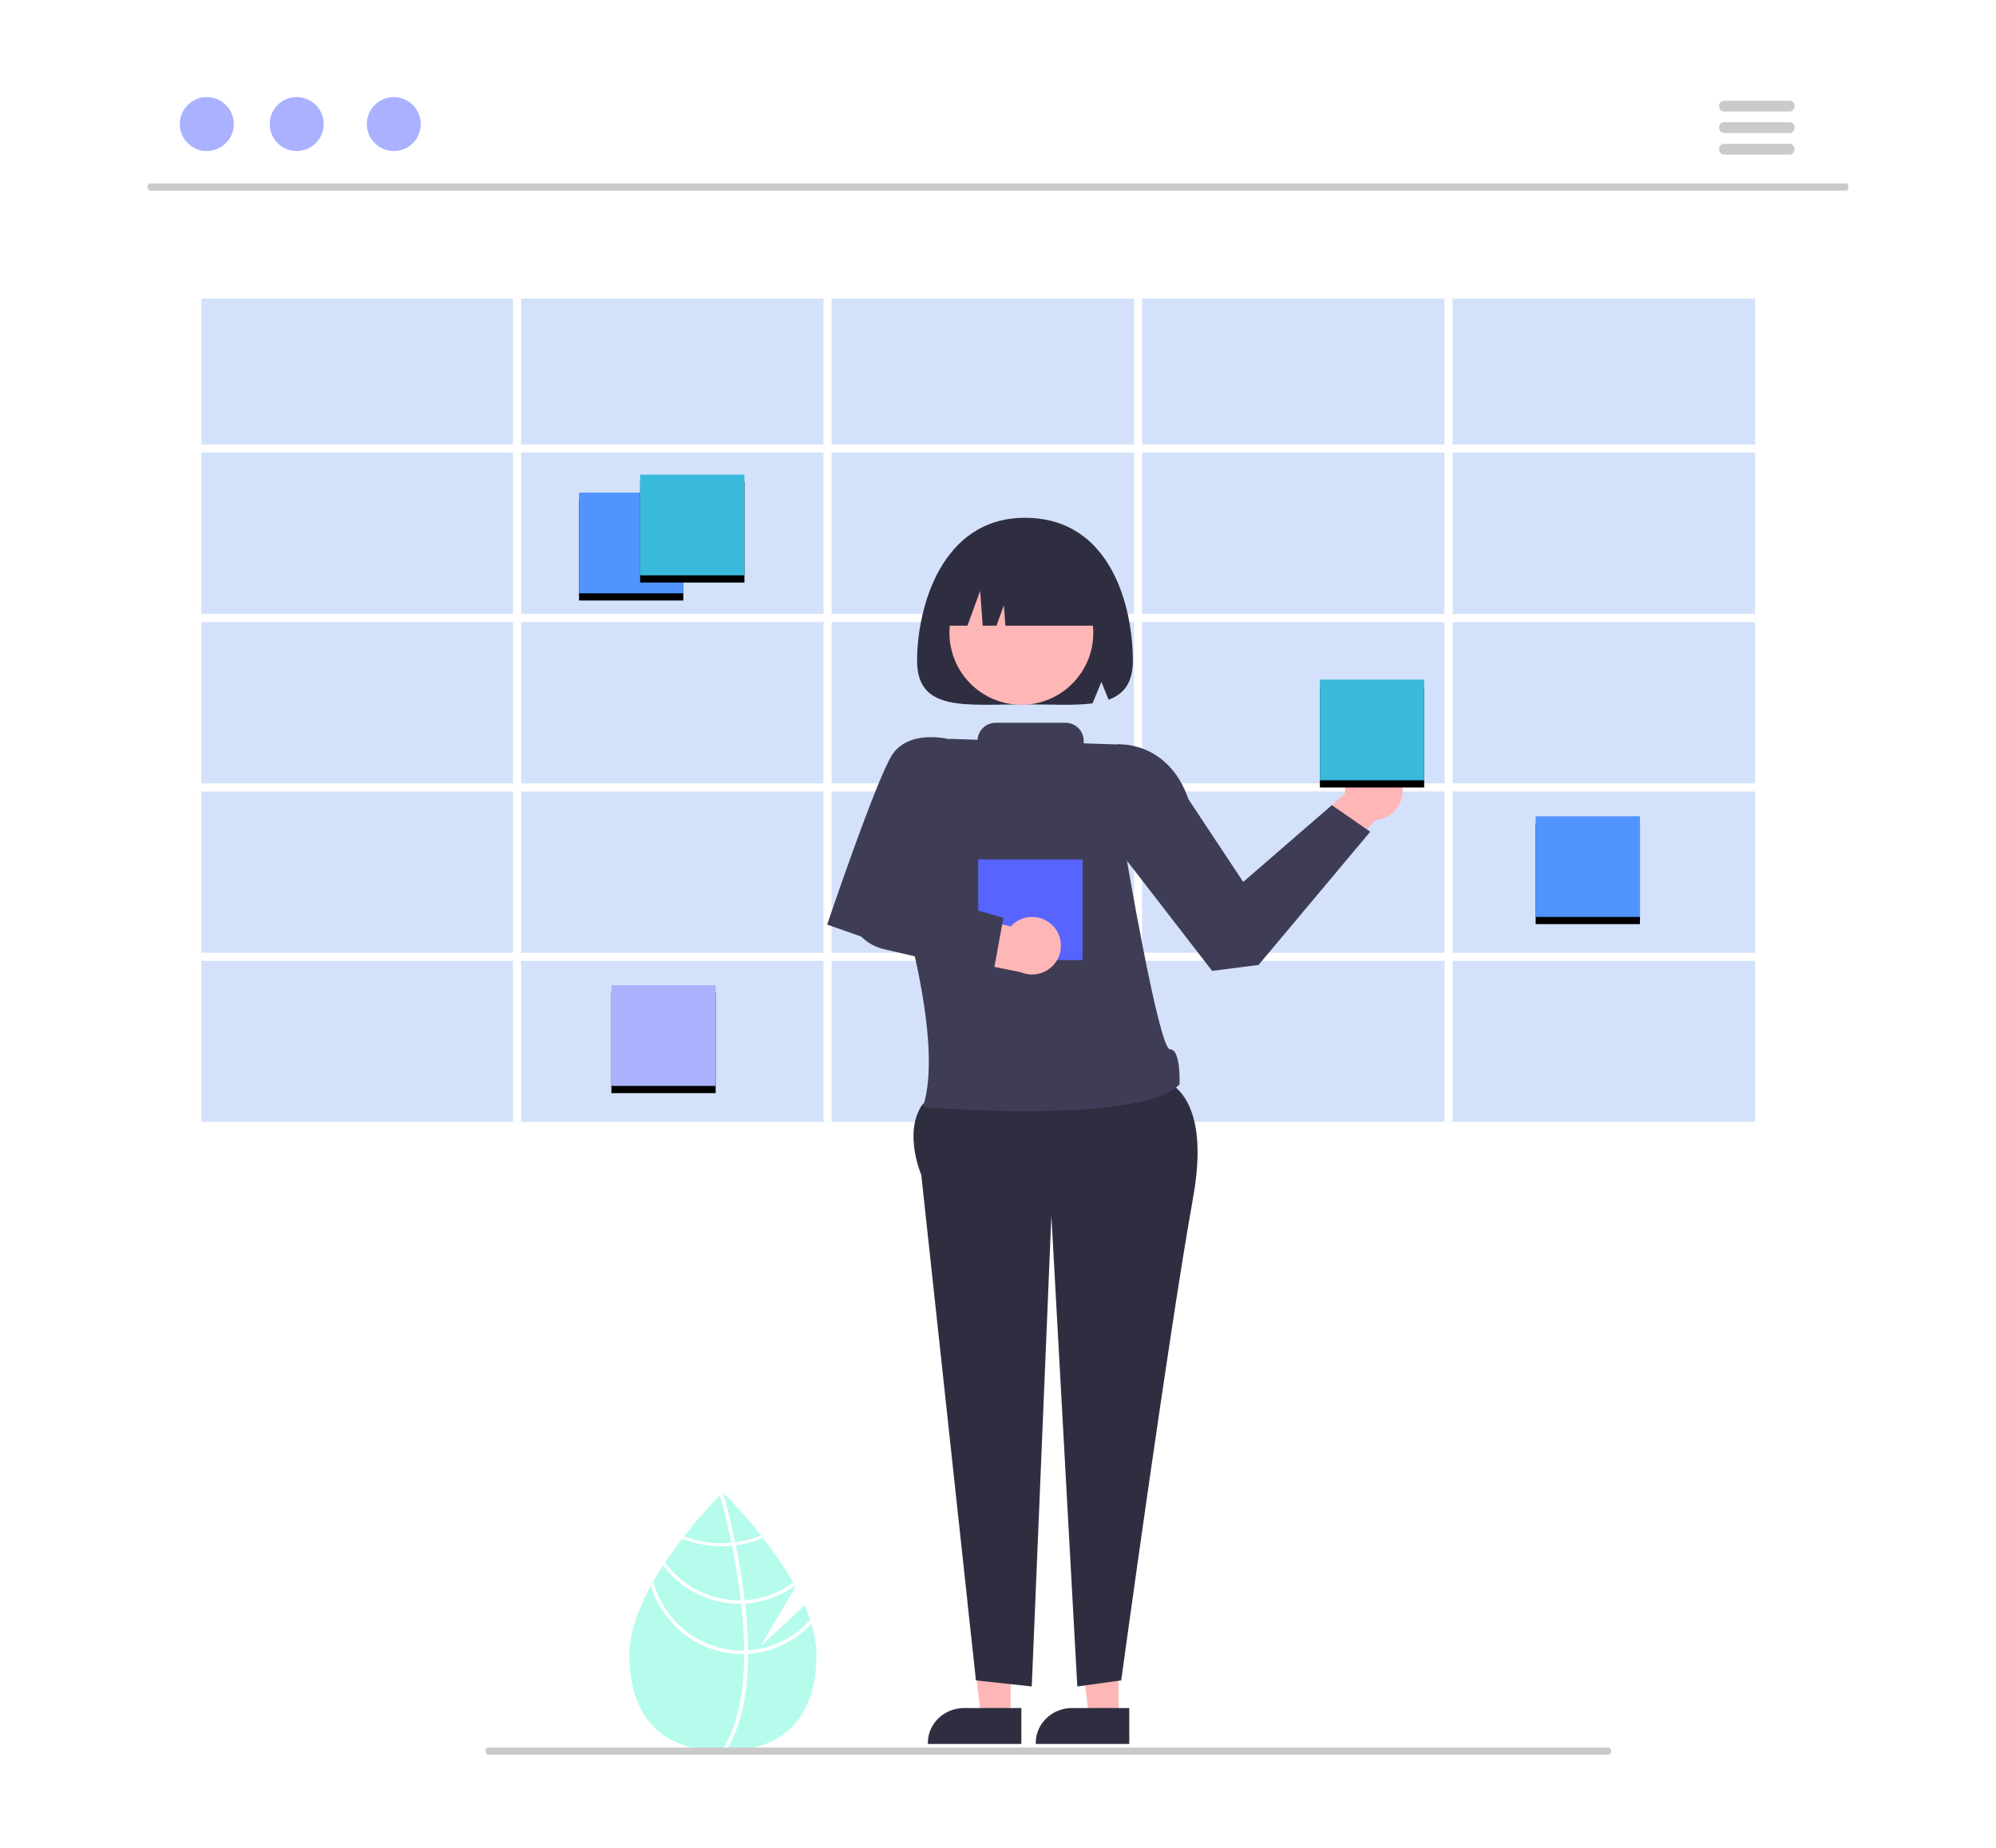 <?xml version="1.0" encoding="UTF-8"?>
<svg width="555px" height="514px" viewBox="0 0 555 514" version="1.1" xmlns="http://www.w3.org/2000/svg" xmlns:xlink="http://www.w3.org/1999/xlink">
    <title>35DFDFDC-A7D1-48E2-A1FB-302B78FFB9FB</title>
    <defs>
        <rect id="path-1" x="120" y="110" width="29" height="28"></rect>
        <filter x="-55.2%" y="-50.0%" width="210.3%" height="214.3%" filterUnits="objectBoundingBox" id="filter-2">
            <feOffset dx="0" dy="2" in="SourceAlpha" result="shadowOffsetOuter1"></feOffset>
            <feGaussianBlur stdDeviation="5" in="shadowOffsetOuter1" result="shadowBlurOuter1"></feGaussianBlur>
            <feColorMatrix values="0 0 0 0 0.173   0 0 0 0 0.18   0 0 0 0 0.188  0 0 0 0.1 0" type="matrix" in="shadowBlurOuter1"></feColorMatrix>
        </filter>
        <rect id="path-3" x="386" y="200" width="29" height="28"></rect>
        <filter x="-55.2%" y="-50.0%" width="210.3%" height="214.3%" filterUnits="objectBoundingBox" id="filter-4">
            <feOffset dx="0" dy="2" in="SourceAlpha" result="shadowOffsetOuter1"></feOffset>
            <feGaussianBlur stdDeviation="5" in="shadowOffsetOuter1" result="shadowBlurOuter1"></feGaussianBlur>
            <feColorMatrix values="0 0 0 0 0.173   0 0 0 0 0.18   0 0 0 0 0.188  0 0 0 0.1 0" type="matrix" in="shadowBlurOuter1"></feColorMatrix>
        </filter>
        <rect id="path-5" x="129" y="247" width="29" height="28"></rect>
        <filter x="-55.2%" y="-50.0%" width="210.3%" height="214.3%" filterUnits="objectBoundingBox" id="filter-6">
            <feOffset dx="0" dy="2" in="SourceAlpha" result="shadowOffsetOuter1"></feOffset>
            <feGaussianBlur stdDeviation="5" in="shadowOffsetOuter1" result="shadowBlurOuter1"></feGaussianBlur>
            <feColorMatrix values="0 0 0 0 0.173   0 0 0 0 0.18   0 0 0 0 0.188  0 0 0 0.1 0" type="matrix" in="shadowBlurOuter1"></feColorMatrix>
        </filter>
        <rect id="path-7" x="137" y="105" width="29" height="28"></rect>
        <filter x="-55.2%" y="-50.0%" width="210.3%" height="214.3%" filterUnits="objectBoundingBox" id="filter-8">
            <feOffset dx="0" dy="2" in="SourceAlpha" result="shadowOffsetOuter1"></feOffset>
            <feGaussianBlur stdDeviation="5" in="shadowOffsetOuter1" result="shadowBlurOuter1"></feGaussianBlur>
            <feColorMatrix values="0 0 0 0 0.173   0 0 0 0 0.18   0 0 0 0 0.188  0 0 0 0.1 0" type="matrix" in="shadowBlurOuter1"></feColorMatrix>
        </filter>
        <rect id="path-9" x="326" y="162" width="29" height="28"></rect>
        <filter x="-55.2%" y="-50.0%" width="210.3%" height="214.3%" filterUnits="objectBoundingBox" id="filter-10">
            <feOffset dx="0" dy="2" in="SourceAlpha" result="shadowOffsetOuter1"></feOffset>
            <feGaussianBlur stdDeviation="5" in="shadowOffsetOuter1" result="shadowBlurOuter1"></feGaussianBlur>
            <feColorMatrix values="0 0 0 0 0.173   0 0 0 0 0.18   0 0 0 0 0.188  0 0 0 0.1 0" type="matrix" in="shadowBlurOuter1"></feColorMatrix>
        </filter>
    </defs>
    <g id="Home_Page" stroke="none" stroke-width="1" fill="none" fill-rule="evenodd">
        <g id="Solutions_Calender_Option2" transform="translate(-390, -2428)">
            <g id="Group-43" transform="translate(390, 2426)">
                <g id="Group-40" transform="translate(0, 2)">
                    <rect id="Rectangle" x="0" y="0" width="555" height="514"></rect>
                    <g id="undraw_schedule_re_2vro" transform="translate(41, 27)" fill-rule="nonzero">
                        <path d="M182.707,419.434 L170.469,430.874 L180.195,414.304 C172.532,400.194 160,388 160,388 C160,388 134,413.293 134,433.176 C134,453.058 145.641,460 160,460 C174.359,460 186,453.058 186,433.176 C186,428.75 184.71,424.057 182.707,419.434 Z" id="Path" fill="#B5FCEC"></path>
                        <path d="M167,432.358 L167,433.333 C166.939,444.664 164.912,453.505 160.935,459.73 C160.878,459.821 160.817,459.908 160.761,460 L160.315,459.744 L159.891,459.493 C164.303,452.771 165.864,443.269 165.92,433.386 C165.925,433.068 165.93,432.744 165.925,432.421 C165.91,428.237 165.639,424.005 165.203,419.893 C165.173,419.575 165.137,419.251 165.101,418.928 C164.497,413.504 163.627,408.321 162.736,403.819 C162.675,403.5 162.608,403.182 162.542,402.868 C161.001,395.253 159.43,389.737 159.072,388.516 C159.031,388.367 159.005,388.285 159,388.265 L159.486,388.135 L159.491,388.13 L159.983,388 C159.988,388.019 160.075,388.294 160.218,388.806 C160.766,390.717 162.189,395.905 163.586,402.747 C163.647,403.056 163.714,403.375 163.775,403.693 C164.502,407.346 165.214,411.429 165.777,415.714 C165.92,416.79 166.048,417.852 166.161,418.899 C166.202,419.223 166.237,419.546 166.268,419.864 C166.739,424.309 166.983,428.473 167,432.358 Z" id="Path" fill="#FFFFFF"></path>
                        <path d="M163.256,401.947 C162.938,401.985 162.615,402.022 162.288,402.051 C161.399,402.131 160.505,402.171 159.612,402.171 C155.802,402.176 152.04,401.434 148.603,400 C148.403,400.22 148.204,400.439 148,400.663 C151.616,402.204 155.588,403.004 159.612,403 C160.566,403 161.519,402.955 162.468,402.867 C162.791,402.838 163.113,402.801 163.431,402.76 C166.056,402.431 168.608,401.756 171,400.758 C170.796,400.53 170.597,400.307 170.402,400.087 C168.138,401.011 165.73,401.638 163.256,401.947 L163.256,401.947 Z" id="Path" fill="#FFFFFF"></path>
                        <path d="M165.843,418.012 C165.516,418.031 165.189,418.04 164.861,418.04 C164.762,418.045 164.658,418.045 164.558,418.045 C156.187,418.045 148.346,413.92 143.564,407 C143.375,407.282 143.185,407.563 143,407.85 C147.982,414.849 156.008,419 164.558,419 C164.691,419 164.824,419 164.956,418.995 C165.288,418.99 165.615,418.981 165.942,418.967 C171.005,418.705 175.885,416.981 180,414 C179.848,413.719 179.697,413.437 179.54,413.155 C175.541,416.082 170.781,417.77 165.843,418.012 L165.843,418.012 Z" id="Path" fill="#FFFFFF"></path>
                        <path d="M167.417,431.935 C167.084,431.964 166.75,431.983 166.417,431.998 C166.059,432.013 165.702,432.022 165.345,432.022 C153.905,432.009 143.843,424.263 140.634,413 C140.419,413.396 140.205,413.787 140,414.183 C143.61,425.403 153.825,432.987 165.345,433 C165.702,433 166.059,432.995 166.412,432.976 C166.75,432.966 167.084,432.946 167.417,432.922 C174.155,432.381 180.44,429.235 185,424.119 C184.9,423.758 184.786,423.401 184.671,423.039 C180.266,428.193 174.078,431.384 167.417,431.935 L167.417,431.935 Z" id="Path" fill="#FFFFFF"></path>
                        <path d="M472.318,26 L0.682,26 C0.305,25.998 0,25.551 0,25 C0,24.449 0.305,24.002 0.682,24 L472.318,24 C472.695,24.002 473,24.449 473,25 C473,25.551 472.695,25.998 472.318,26 L472.318,26 Z" id="Path" fill="#CACACA"></path>
                        <circle id="Oval" fill="#AAB1FF" cx="16.5" cy="7.5" r="7.5"></circle>
                        <circle id="Oval" fill="#AAB1FF" cx="41.5" cy="7.5" r="7.5"></circle>
                        <circle id="Oval" fill="#AAB1FF" cx="68.5" cy="7.5" r="7.5"></circle>
                        <path d="M438.35,4 C437.604,3.997 437,3.326 437,2.5 C437,1.674 437.604,1.003 438.35,1 L456.64,1 C457.126,0.998 457.575,1.284 457.818,1.749 C458.061,2.213 458.061,2.787 457.818,3.251 C457.575,3.716 457.126,4.002 456.64,4 L438.35,4 Z" id="Path" fill="#CACACA"></path>
                        <path d="M456.64,10 L438.35,10 C437.604,9.997 437,9.326 437,8.5 C437,7.674 437.604,7.003 438.35,7 L456.64,7 C457.126,6.998 457.575,7.284 457.818,7.749 C458.061,8.213 458.061,8.787 457.818,9.251 C457.575,9.716 457.126,10.002 456.64,10 L456.64,10 Z" id="Path" fill="#CACACA"></path>
                        <path d="M456.64,16 L438.35,16 C437.604,15.997 437,15.326 437,14.5 C437,13.674 437.604,13.003 438.35,13 L456.64,13 C457.126,12.998 457.575,13.284 457.818,13.749 C458.061,14.213 458.061,14.787 457.818,15.251 C457.575,15.716 457.126,16.002 456.64,16 L456.64,16 Z" id="Path" fill="#CACACA"></path>
                        <rect id="Rectangle" fill="#D3E2FA" x="15" y="56" width="432" height="229"></rect>
                        <path d="M447,98.865 L447,96.619 L362.907,96.619 L362.907,56 L360.662,56 L360.662,96.619 L276.568,96.619 L276.568,56 L274.324,56 L274.324,96.619 L190.231,96.619 L190.231,56 L187.986,56 L187.986,96.619 L103.892,96.619 L103.892,56 L101.648,56 L101.648,96.619 L15,96.619 L15,98.865 L101.648,98.865 L101.648,143.739 L15,143.739 L15,145.985 L101.648,145.985 L101.648,190.859 L15,190.859 L15,193.104 L101.648,193.104 L101.648,237.97 L15,237.97 L15,240.216 L101.648,240.216 L101.648,285 L103.892,285 L103.892,240.216 L187.986,240.216 L187.986,285 L190.231,285 L190.231,240.216 L274.324,240.216 L274.324,285 L276.568,285 L276.568,240.216 L360.662,240.216 L360.662,285 L362.907,285 L362.907,240.216 L447,240.216 L447,237.97 L362.907,237.97 L362.907,193.104 L447,193.104 L447,190.859 L362.907,190.859 L362.907,145.985 L447,145.985 L447,143.739 L362.907,143.739 L362.907,98.865 L447,98.865 Z M187.986,237.97 L103.892,237.97 L103.892,193.104 L187.986,193.104 L187.986,237.97 Z M187.986,190.859 L103.892,190.859 L103.892,145.985 L187.986,145.985 L187.986,190.859 Z M187.986,143.739 L103.892,143.739 L103.892,98.865 L187.986,98.865 L187.986,143.739 Z M274.324,237.97 L190.231,237.97 L190.231,193.104 L274.324,193.104 L274.324,237.97 Z M274.324,190.859 L190.231,190.859 L190.231,145.985 L274.324,145.985 L274.324,190.859 Z M274.324,143.739 L190.231,143.739 L190.231,98.865 L274.324,98.865 L274.324,143.739 Z M360.662,237.97 L276.568,237.97 L276.568,193.104 L360.662,193.104 L360.662,237.97 Z M360.662,190.859 L276.568,190.859 L276.568,145.985 L360.662,145.985 L360.662,190.859 Z M360.662,143.739 L276.568,143.739 L276.568,98.865 L360.662,98.865 L360.662,143.739 Z" id="Shape" fill="#FFFFFF"></path>
                        <g id="Rectangle">
                            <use fill="black" fill-opacity="1" filter="url(#filter-2)" xlink:href="#path-1"></use>
                            <use fill="#5294FF" xlink:href="#path-1"></use>
                        </g>
                        <g id="Rectangle">
                            <use fill="black" fill-opacity="1" filter="url(#filter-4)" xlink:href="#path-3"></use>
                            <use fill="#5294FF" xlink:href="#path-3"></use>
                        </g>
                        <g id="Rectangle">
                            <use fill="black" fill-opacity="1" filter="url(#filter-6)" xlink:href="#path-5"></use>
                            <use fill="#AAB1FF" xlink:href="#path-5"></use>
                        </g>
                        <g id="Rectangle">
                            <use fill="black" fill-opacity="1" filter="url(#filter-8)" xlink:href="#path-7"></use>
                            <use fill="#3ABADB" xlink:href="#path-7"></use>
                        </g>
                        <polygon id="Path" fill="#FFB6B6" points="303 221.092 336.977 190 347 195.101 306.25 239"></polygon>
                        <circle id="Oval" fill="#FFB6B6" cx="341" cy="193" r="8"></circle>
                        <polygon id="Path" fill="#FFB6B6" points="269.999 451 261.868 451 258 419 270 419.001"></polygon>
                        <path d="M273,458 L247,457.999 L247,457.684 C247,452.336 251.531,448 257.12,448 L257.12,448 L273,448.001 L273,458 Z" id="Path" fill="#2F2E41"></path>
                        <polygon id="Path" fill="#FFB6B6" points="239.999 451 231.868 451 228 419 240 419.001"></polygon>
                        <path d="M243,458 L217,457.999 L217,457.684 C217,452.336 221.531,448 227.12,448 L227.12,448 L243,448.001 L243,458 Z" id="Path" fill="#2F2E41"></path>
                        <path d="M276.907,272.011 C276.907,272.011 297.216,270.38 290.717,306.266 C284.219,342.151 270.757,440.316 270.757,440.316 L258.553,442 L251.343,311.051 L245.888,442 L230.367,440.316 L215.17,299.741 C215.17,299.741 210.29,288.439 215.167,280.633 C220.044,272.827 276.907,272.011 276.907,272.011 Z" id="Path" fill="#2F2E41"></path>
                        <path d="M264,183.072 L269.701,180.019 C269.701,180.019 283.747,178.822 289.479,195.313 L304.682,218.263 L329.322,196.918 L340,204.307 L308.945,241.351 L296.033,243 L268.107,206.879 L264,183.072 Z" id="Path" fill="#3F3D56"></path>
                        <path d="M244,117 C220.561,117 214,142.396 214,156.723 C214,171.05 227.431,168.883 244,168.883 C251.112,168.883 257.641,169.279 262.783,168.602 L265.256,162.646 L267.246,167.581 C271.466,166.052 274,162.943 274,156.723 C274,142.396 268.247,117 244,117 Z" id="Path" fill="#2F2E41"></path>
                        <circle id="Oval" fill="#FFB6B6" cx="243" cy="149" r="20"></circle>
                        <path d="M220,147 L220,147 L228.01,147 L231.544,137.308 L232.25,147 L236.079,147 L238.14,141.346 L238.553,147 L267,147 L267,147 C267,135.402 257.402,126 245.561,126 L241.439,126 C229.598,126 220,135.402 220,147 L220,147 Z" id="Path" fill="#2F2E41"></path>
                        <g id="Rectangle">
                            <use fill="black" fill-opacity="1" filter="url(#filter-10)" xlink:href="#path-9"></use>
                            <use fill="#3ABADB" xlink:href="#path-9"></use>
                        </g>
                        <path d="M284.317,264.81 C281.223,264.849 271.905,209.752 271.905,209.752 L270.51,180.061 L260.329,179.72 L260.329,179.053 C260.328,176.262 258.058,174 255.258,174 L235.867,174 C233.193,174.001 230.98,176.072 230.812,178.732 L222.828,178.464 L209,222.243 C209,222.243 221.742,262.922 215.592,280.848 C215.592,280.848 275.509,285.975 286.98,274.595 C286.98,274.595 287.41,264.77 284.317,264.81 Z" id="Path" fill="#3F3D56"></path>
                        <path d="M226,183.921 L222.596,178.499 C222.596,178.499 211.521,175.765 206.962,183.093 C202.402,190.421 189,230.125 189,230.125 L202.833,235 L218.531,213.025 L226,183.921 Z" id="Path" fill="#3F3D56"></path>
                        <rect id="Rectangle" fill="#5764FF" x="231" y="212" width="29" height="28"></rect>
                        <path d="M209.052,223.074 L198.938,222 L198.938,222 C197.644,224.77 197.691,227.983 199.066,230.713 C200.44,233.443 202.99,235.388 205.98,235.987 L246,244 L241.826,231.102 L209.052,223.074 Z" id="Path" fill="#FFB6B6"></path>
                        <circle id="Oval" fill="#FFB6B6" cx="246" cy="236" r="8"></circle>
                        <path d="M235.118,244 L204.743,236.96 C200.266,235.91 196.657,232.561 195.228,228.132 L194,224.292 L201.883,218 L238,228.239 L235.118,244 Z" id="Path" fill="#3F3D56"></path>
                        <path d="M406.183,461 L94.817,461 C94.366,461 94,460.552 94,460 C94,459.448 94.366,459 94.817,459 L406.183,459 C406.634,459 407,459.448 407,460 C407,460.552 406.634,461 406.183,461 Z" id="Path" fill="#CACACA"></path>
                    </g>
                </g>
            </g>
        </g>
    </g>
</svg>
